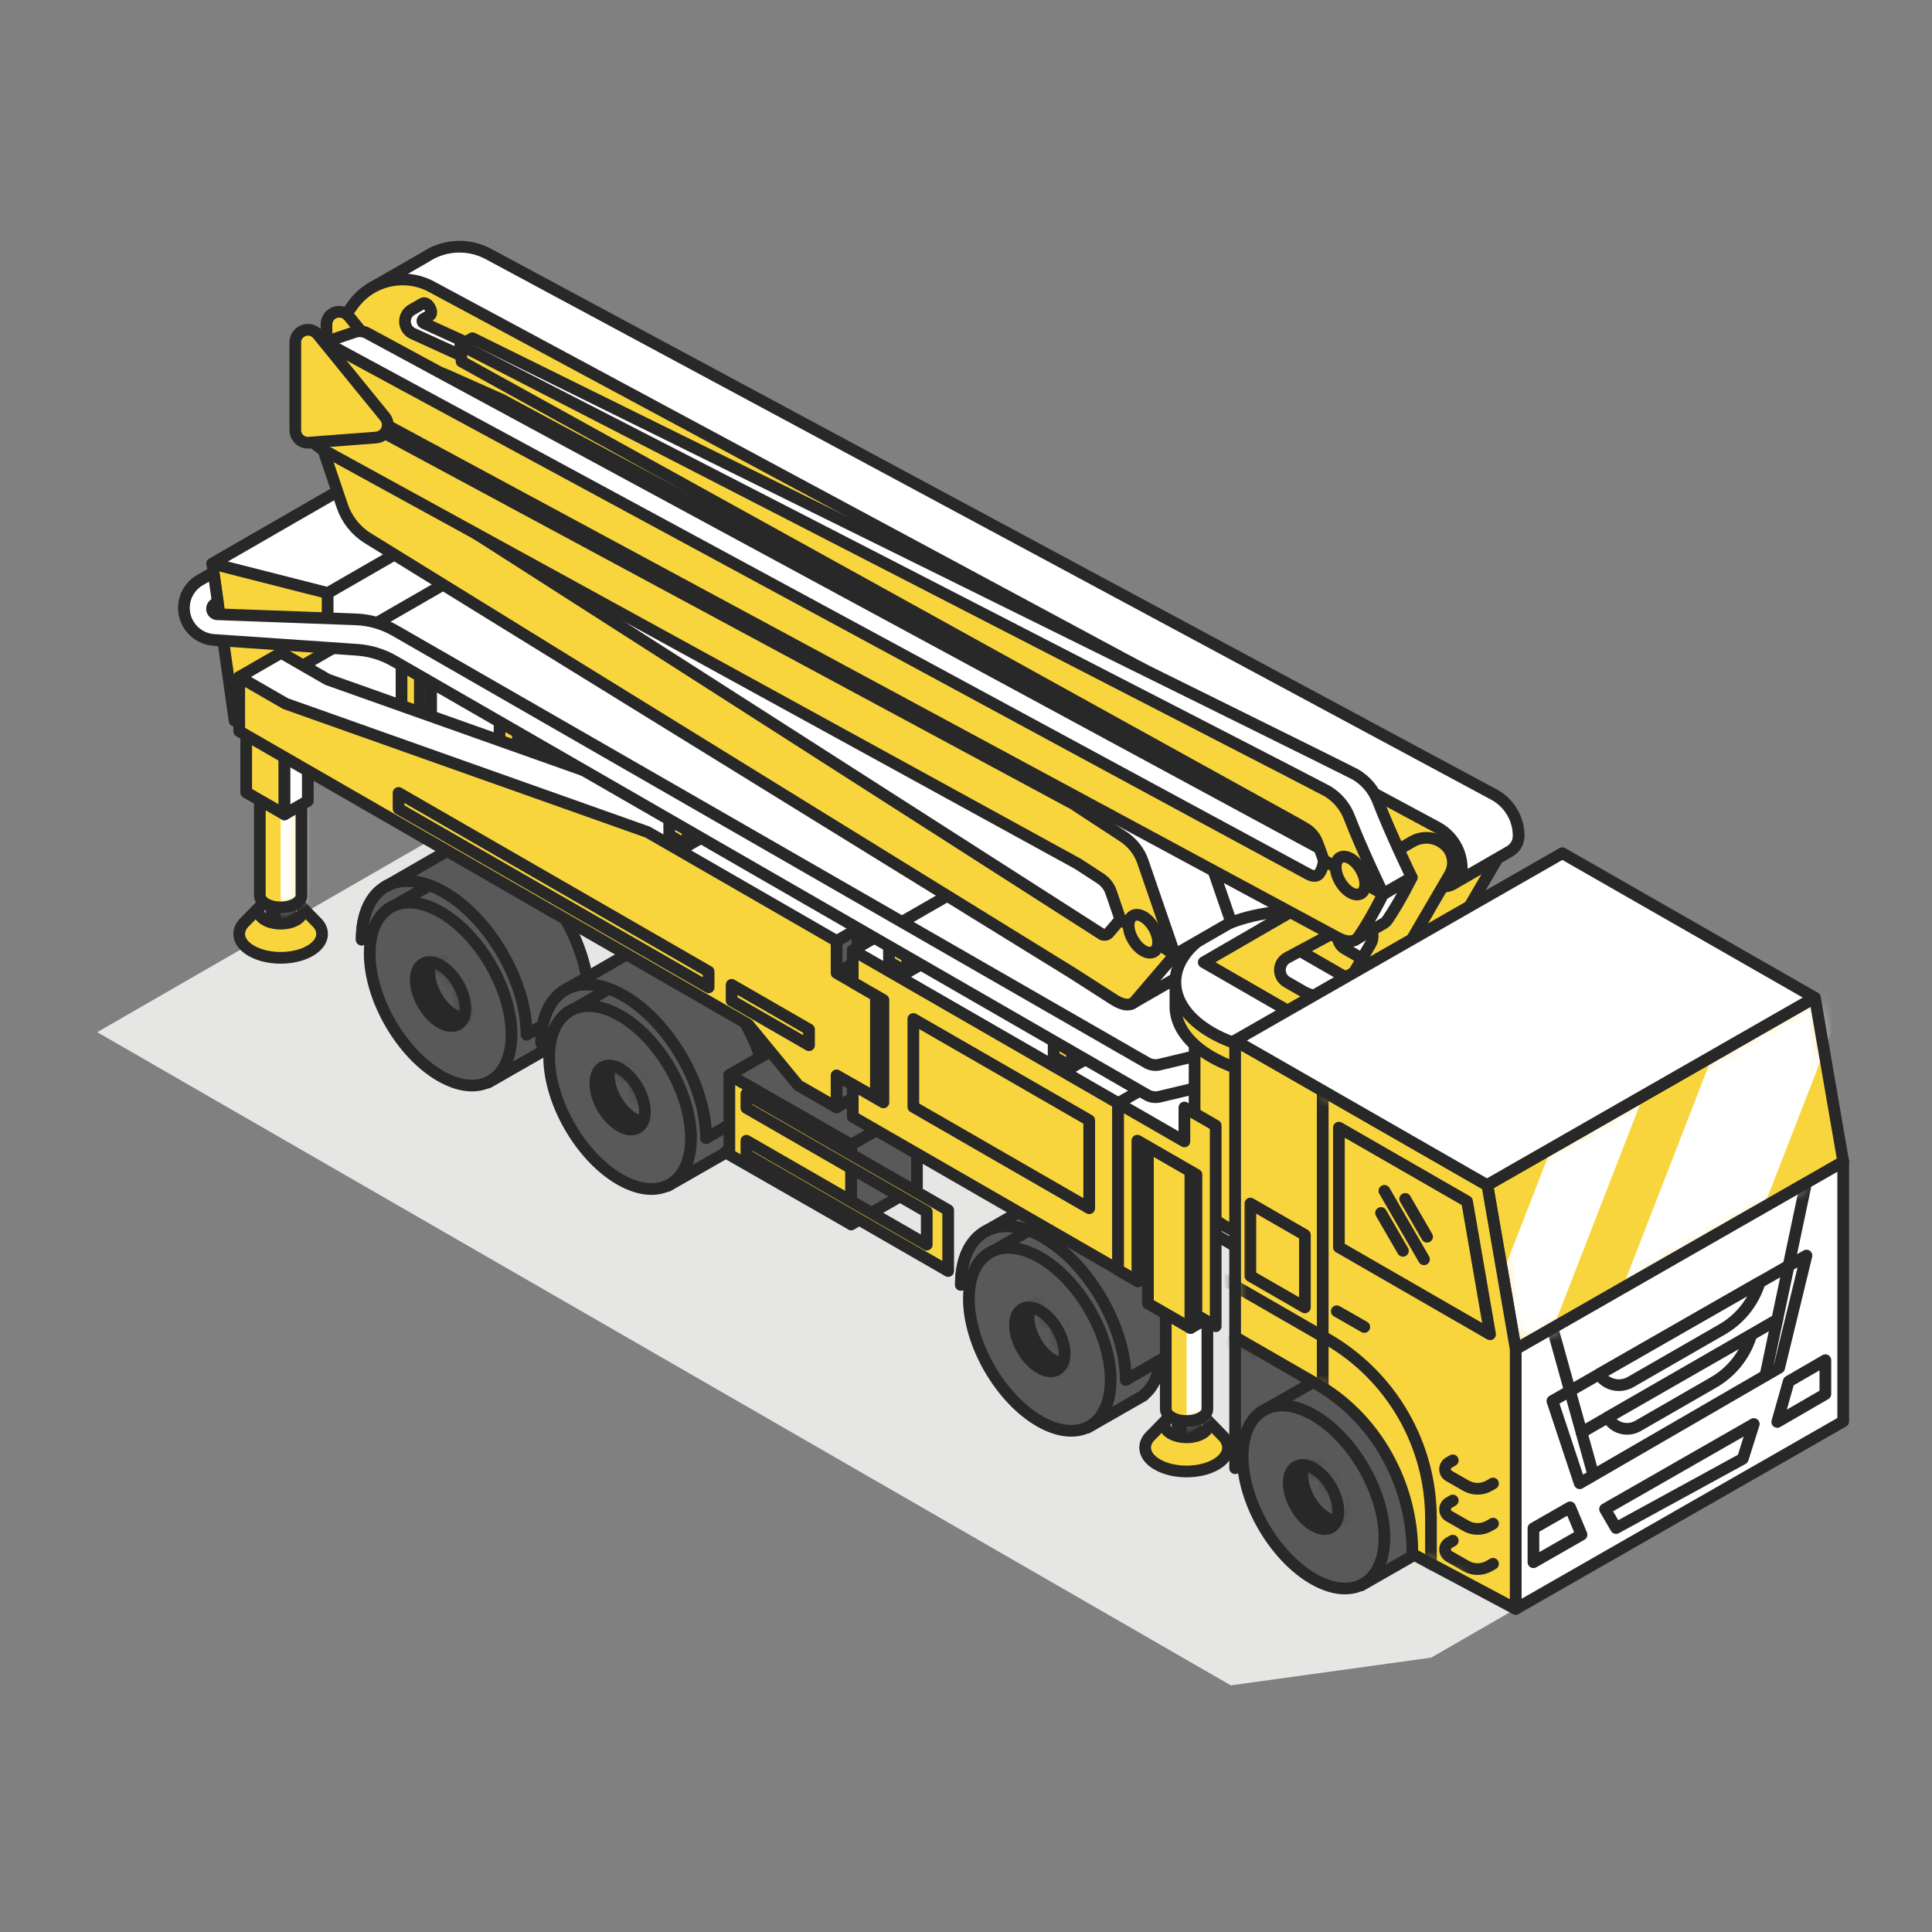 <svg width="165" height="165" viewBox="0 0 165 165" fill="none" xmlns="http://www.w3.org/2000/svg">
<rect x="0" y="0" width="165" height="165" fill="#808080" stroke="none"/>
<path fill-rule="evenodd" clip-rule="evenodd" d="M129.701 137.261L122.225 141.569L105.118 143.936L8.305 88.152L37.775 71.172L123.428 106.779L129.701 137.261Z" fill="#E6E7E5"/>
<path fill-rule="evenodd" clip-rule="evenodd" d="M29.026 41.867L38.875 44.376V58.372L27.981 64.649L18.133 48.144L29.026 41.867Z" fill="white" stroke="#282828" stroke-miterlimit="1.5" stroke-linecap="round" stroke-linejoin="round"/>
<path fill-rule="evenodd" clip-rule="evenodd" d="M29.026 41.867L38.875 44.376L27.981 50.653L18.133 48.144L29.026 41.867Z" fill="white" stroke="#282828" stroke-miterlimit="1.5" stroke-linecap="round" stroke-linejoin="round"/>
<path fill-rule="evenodd" clip-rule="evenodd" d="M18.133 48.141L27.981 50.649V64.645L20.035 61.551L18.133 48.141Z" fill="#F9D53D" stroke="#282828" stroke-miterlimit="1.5" stroke-linecap="round" stroke-linejoin="round"/>
<path fill-rule="evenodd" clip-rule="evenodd" d="M53.405 40.969L123.157 81.159L95.494 97.099L25.742 56.908L53.405 40.969Z" fill="white" stroke="#282828" stroke-miterlimit="1.5" stroke-linecap="round" stroke-linejoin="round"/>
<path fill-rule="evenodd" clip-rule="evenodd" d="M36.735 75.612C35.272 75.058 33.962 75.115 32.955 75.695C31.68 76.429 30.891 78.004 30.891 80.244L36.735 76.877V75.612Z" fill="#595959" stroke="#282828" stroke-miterlimit="1.5" stroke-linecap="round" stroke-linejoin="round"/>
<path fill-rule="evenodd" clip-rule="evenodd" d="M37.633 75.072C38.727 74.446 40.232 74.533 41.892 75.484C45.234 77.397 47.948 82.087 47.948 85.951C47.948 87.693 47.396 88.972 46.483 89.675L46.498 89.698L41.697 92.447L33.117 77.658L37.633 75.072Z" fill="#595959" stroke="#282828" stroke-miterlimit="1.5" stroke-linecap="round" stroke-linejoin="round"/>
<path fill-rule="evenodd" clip-rule="evenodd" d="M37.629 77.898C34.288 75.985 31.574 77.569 31.574 81.432C31.574 85.296 34.288 89.986 37.629 91.899C40.972 93.812 43.685 92.228 43.685 88.365C43.685 84.501 40.972 79.811 37.629 77.898Z" fill="#595959" stroke="#282828" stroke-miterlimit="1.5" stroke-linecap="round" stroke-linejoin="round"/>
<path fill-rule="evenodd" clip-rule="evenodd" d="M37.627 82.448C36.457 81.779 35.508 82.333 35.508 83.685C35.508 85.037 36.457 86.679 37.627 87.348C38.796 88.017 39.746 87.463 39.746 86.111C39.746 84.759 38.796 83.118 37.627 82.448Z" fill="#282828"/>
<mask id="mask0_2287_3369" style="mask-type:luminance" maskUnits="userSpaceOnUse" x="35" y="82" width="5" height="6">
<path d="M37.627 82.448C36.457 81.779 35.508 82.333 35.508 83.685C35.508 85.037 36.457 86.679 37.627 87.348C38.796 88.017 39.746 87.463 39.746 86.111C39.746 84.759 38.796 83.118 37.627 82.448Z" fill="white"/>
</mask>
<g mask="url(#mask0_2287_3369)">
<path fill-rule="evenodd" clip-rule="evenodd" d="M38.783 81.784C37.614 81.115 36.664 81.669 36.664 83.021C36.664 84.373 37.614 86.015 38.783 86.684C39.953 87.353 40.902 86.799 40.902 85.447C40.902 84.095 39.953 82.454 38.783 81.784Z" fill="#595959" stroke="#282828" stroke-miterlimit="1.5" stroke-linecap="round" stroke-linejoin="round"/>
</g>
<path fill-rule="evenodd" clip-rule="evenodd" d="M37.627 82.448C36.457 81.779 35.508 82.333 35.508 83.685C35.508 85.037 36.457 86.679 37.627 87.348C38.796 88.017 39.746 87.463 39.746 86.111C39.746 84.759 38.796 83.118 37.627 82.448Z" stroke="#282828" stroke-miterlimit="1.5" stroke-linecap="round" stroke-linejoin="round"/>
<path d="M44.979 88.362C44.979 83.881 41.822 78.425 37.934 76.185C34.047 73.945 30.891 75.764 30.891 80.244" stroke="#282828" stroke-miterlimit="1.5" stroke-linecap="round" stroke-linejoin="round"/>
<path fill-rule="evenodd" clip-rule="evenodd" d="M50.284 85.307C50.284 85.307 50.255 84.434 50.199 83.988C49.669 79.805 46.753 75.155 43.24 73.131C41.544 72.153 39.987 71.949 38.77 72.401L38.738 72.365L32.953 75.698C34.228 74.964 35.989 75.069 37.933 76.189C41.821 78.429 44.977 83.885 44.977 88.365L50.284 85.307Z" fill="#595959" stroke="#282828" stroke-miterlimit="1.5" stroke-linecap="round" stroke-linejoin="round"/>
<path fill-rule="evenodd" clip-rule="evenodd" d="M52.063 84.448C50.6 83.894 49.29 83.951 48.283 84.531C47.008 85.265 46.219 86.84 46.219 89.08L52.063 85.713V84.448Z" fill="#595959" stroke="#282828" stroke-miterlimit="1.5" stroke-linecap="round" stroke-linejoin="round"/>
<path fill-rule="evenodd" clip-rule="evenodd" d="M52.961 83.908C54.055 83.282 55.56 83.369 57.22 84.32C60.563 86.233 63.276 90.923 63.276 94.787C63.276 96.529 62.724 97.808 61.812 98.511L61.826 98.534L57.025 101.283L48.445 86.494L52.961 83.908Z" fill="#595959" stroke="#282828" stroke-miterlimit="1.5" stroke-linecap="round" stroke-linejoin="round"/>
<path fill-rule="evenodd" clip-rule="evenodd" d="M52.958 86.734C49.616 84.821 46.902 86.404 46.902 90.268C46.902 94.132 49.616 98.822 52.958 100.735C56.3 102.648 59.013 101.064 59.013 97.201C59.013 93.337 56.3 88.647 52.958 86.734Z" fill="#595959" stroke="#282828" stroke-miterlimit="1.5" stroke-linecap="round" stroke-linejoin="round"/>
<path fill-rule="evenodd" clip-rule="evenodd" d="M52.959 91.284C51.789 90.615 50.84 91.169 50.84 92.521C50.84 93.873 51.789 95.514 52.959 96.184C54.129 96.853 55.078 96.299 55.078 94.947C55.078 93.595 54.129 91.953 52.959 91.284Z" fill="#282828"/>
<mask id="mask1_2287_3369" style="mask-type:luminance" maskUnits="userSpaceOnUse" x="50" y="91" width="6" height="6">
<path d="M52.959 91.284C51.789 90.615 50.84 91.169 50.84 92.521C50.84 93.873 51.789 95.514 52.959 96.184C54.129 96.853 55.078 96.299 55.078 94.947C55.078 93.595 54.129 91.953 52.959 91.284Z" fill="white"/>
</mask>
<g mask="url(#mask1_2287_3369)">
<path fill-rule="evenodd" clip-rule="evenodd" d="M54.119 90.62C52.949 89.951 52 90.505 52 91.857C52 93.209 52.949 94.85 54.119 95.52C55.288 96.189 56.238 95.635 56.238 94.283C56.238 92.931 55.288 91.289 54.119 90.62Z" fill="#595959" stroke="#282828" stroke-miterlimit="1.5" stroke-linecap="round" stroke-linejoin="round"/>
</g>
<path fill-rule="evenodd" clip-rule="evenodd" d="M52.959 91.284C51.789 90.615 50.84 91.169 50.84 92.521C50.84 93.873 51.789 95.514 52.959 96.184C54.129 96.853 55.078 96.299 55.078 94.947C55.078 93.595 54.129 91.953 52.959 91.284Z" stroke="#282828" stroke-miterlimit="1.5" stroke-linecap="round" stroke-linejoin="round"/>
<path d="M60.307 97.198C60.307 92.717 57.15 87.261 53.263 85.021C49.375 82.781 46.219 84.6 46.219 89.08" stroke="#282828" stroke-miterlimit="1.5" stroke-linecap="round" stroke-linejoin="round"/>
<path fill-rule="evenodd" clip-rule="evenodd" d="M65.612 94.143C65.612 94.143 65.583 93.27 65.527 92.824C64.997 88.641 62.081 83.991 58.569 81.967C56.872 80.989 55.315 80.784 54.099 81.237L54.066 81.201L48.281 84.534C49.556 83.8 51.317 83.905 53.261 85.025C57.149 87.265 60.305 92.721 60.305 97.201L65.612 94.143Z" fill="#595959" stroke="#282828" stroke-miterlimit="1.5" stroke-linecap="round" stroke-linejoin="round"/>
<path fill-rule="evenodd" clip-rule="evenodd" d="M87.907 105.096C86.443 104.543 85.133 104.599 84.127 105.179C82.852 105.914 82.062 107.488 82.062 109.728L87.907 106.361V105.096Z" fill="#595959" stroke="#282828" stroke-miterlimit="1.5" stroke-linecap="round" stroke-linejoin="round"/>
<path fill-rule="evenodd" clip-rule="evenodd" d="M88.801 104.557C89.895 103.93 91.4 104.018 93.061 104.968C96.402 106.881 99.116 111.571 99.116 115.435C99.116 117.177 98.564 118.456 97.652 119.16L97.666 119.183L92.865 121.931L84.285 107.143L88.801 104.557Z" fill="#595959" stroke="#282828" stroke-miterlimit="1.5" stroke-linecap="round" stroke-linejoin="round"/>
<path fill-rule="evenodd" clip-rule="evenodd" d="M88.801 107.382C85.459 105.469 82.746 107.053 82.746 110.917C82.746 114.781 85.459 119.471 88.801 121.384C92.143 123.297 94.856 121.713 94.856 117.849C94.856 113.985 92.143 109.295 88.801 107.382Z" fill="#595959" stroke="#282828" stroke-miterlimit="1.5" stroke-linecap="round" stroke-linejoin="round"/>
<path fill-rule="evenodd" clip-rule="evenodd" d="M88.802 111.932C87.633 111.263 86.684 111.817 86.684 113.169C86.684 114.522 87.633 116.163 88.802 116.832C89.972 117.502 90.922 116.948 90.922 115.596C90.922 114.243 89.972 112.602 88.802 111.932Z" fill="#282828"/>
<mask id="mask2_2287_3369" style="mask-type:luminance" maskUnits="userSpaceOnUse" x="86" y="111" width="5" height="7">
<path d="M88.802 111.932C87.633 111.263 86.684 111.817 86.684 113.169C86.684 114.522 87.633 116.163 88.802 116.832C89.972 117.502 90.922 116.948 90.922 115.596C90.922 114.243 89.972 112.602 88.802 111.932Z" fill="white"/>
</mask>
<g mask="url(#mask2_2287_3369)">
<path fill-rule="evenodd" clip-rule="evenodd" d="M89.963 111.268C88.793 110.599 87.844 111.153 87.844 112.505C87.844 113.858 88.793 115.499 89.963 116.168C91.132 116.838 92.082 116.284 92.082 114.932C92.082 113.579 91.132 111.938 89.963 111.268Z" fill="#595959" stroke="#282828" stroke-miterlimit="1.5" stroke-linecap="round" stroke-linejoin="round"/>
</g>
<path fill-rule="evenodd" clip-rule="evenodd" d="M88.802 111.932C87.633 111.263 86.684 111.817 86.684 113.169C86.684 114.522 87.633 116.163 88.802 116.832C89.972 117.502 90.922 116.948 90.922 115.596C90.922 114.243 89.972 112.602 88.802 111.932Z" stroke="#282828" stroke-miterlimit="1.5" stroke-linecap="round" stroke-linejoin="round"/>
<path d="M96.15 117.846C96.15 113.366 92.994 107.91 89.106 105.67C85.219 103.43 82.062 105.249 82.062 109.729" stroke="#282828" stroke-miterlimit="1.5" stroke-linecap="round" stroke-linejoin="round"/>
<path fill-rule="evenodd" clip-rule="evenodd" d="M101.456 114.791C101.456 114.791 101.427 113.919 101.37 113.472C100.841 109.289 97.925 104.639 94.412 102.615C92.716 101.638 91.159 101.433 89.942 101.885L89.91 101.849L84.125 105.183C85.4 104.448 87.161 104.553 89.105 105.673C92.992 107.913 96.149 113.369 96.149 117.85L101.456 114.791Z" fill="#595959" stroke="#282828" stroke-miterlimit="1.5" stroke-linecap="round" stroke-linejoin="round"/>
<path fill-rule="evenodd" clip-rule="evenodd" d="M62.289 91.805L72.687 97.757V104.56L62.289 98.608V91.805Z" fill="#F9D53D" stroke="#282828" stroke-miterlimit="1.5" stroke-linecap="round" stroke-linejoin="round"/>
<path fill-rule="evenodd" clip-rule="evenodd" d="M72.695 97.747L78.312 94.531V101.354L72.695 104.569V97.747Z" fill="#595959" stroke="#282828" stroke-miterlimit="1.5" stroke-linecap="round" stroke-linejoin="round"/>
<path fill-rule="evenodd" clip-rule="evenodd" d="M67.906 88.586L78.311 94.542L72.694 97.757L62.289 91.801L67.906 88.586Z" fill="#595959" stroke="#282828" stroke-miterlimit="1.5" stroke-linecap="round" stroke-linejoin="round"/>
<path fill-rule="evenodd" clip-rule="evenodd" d="M80.978 103.351L63.746 93.422V94.622L79.148 103.496V106.296L63.746 97.421V98.621L80.978 108.55V103.351Z" fill="#F9D53D" stroke="#282828" stroke-miterlimit="1.5" stroke-linecap="round" stroke-linejoin="round"/>
<path fill-rule="evenodd" clip-rule="evenodd" d="M71.445 80.361L73.237 79.328V82.064L71.445 83.097V80.361Z" fill="#595959" stroke="#282828" stroke-miterlimit="1.5" stroke-linecap="round" stroke-linejoin="round"/>
<path fill-rule="evenodd" clip-rule="evenodd" d="M71.445 91.838L75.029 89.773V92.51L71.445 94.575V91.838Z" fill="#595959" stroke="#282828" stroke-miterlimit="1.5" stroke-linecap="round" stroke-linejoin="round"/>
<path fill-rule="evenodd" clip-rule="evenodd" d="M74.805 85.032L77.179 83.664V93.306L74.805 94.674V85.032Z" fill="#595959" stroke="#282828" stroke-miterlimit="1.5" stroke-linecap="round" stroke-linejoin="round"/>
<path fill-rule="evenodd" clip-rule="evenodd" d="M43.859 60.961L45.155 62.016V65.089L44.226 65.625L43.859 64.034V60.961Z" fill="white" stroke="#282828" stroke-miterlimit="1.5" stroke-linecap="round" stroke-linejoin="round"/>
<path fill-rule="evenodd" clip-rule="evenodd" d="M42.664 61.648L44.228 62.549V65.622L42.664 64.721V61.648Z" fill="#F9D53D" stroke="#282828" stroke-miterlimit="1.5" stroke-linecap="round" stroke-linejoin="round"/>
<path fill-rule="evenodd" clip-rule="evenodd" d="M35.488 56.141L36.818 57.177V63.149L35.855 63.704L35.488 59.214V56.141Z" fill="white" stroke="#282828" stroke-miterlimit="1.5" stroke-linecap="round" stroke-linejoin="round"/>
<path fill-rule="evenodd" clip-rule="evenodd" d="M34.293 56.828L35.856 57.729V63.701L34.293 62.8V56.828Z" fill="#F9D53D" stroke="#282828" stroke-miterlimit="1.5" stroke-linecap="round" stroke-linejoin="round"/>
<path fill-rule="evenodd" clip-rule="evenodd" d="M71.447 80.364L25.211 61.605L20.43 57.815L24.014 55.75L27.971 58.03L58.892 68.999L75.031 78.299L71.447 80.364Z" fill="white" stroke="#282828" stroke-miterlimit="1.5" stroke-linecap="round" stroke-linejoin="round"/>
<path fill-rule="evenodd" clip-rule="evenodd" d="M93.01 82.898L126.329 102.097L112.151 110.266L78.832 91.068L93.01 82.898Z" fill="white" stroke="#282828" stroke-miterlimit="1.5" stroke-linecap="round" stroke-linejoin="round"/>
<path fill-rule="evenodd" clip-rule="evenodd" d="M26.954 78.667L25.625 77.305L22.271 77.352L21.003 78.649C20.918 78.724 20.843 78.802 20.777 78.881C20.146 79.64 20.375 80.577 21.466 81.205C22.847 82.001 25.09 82.001 26.471 81.205C27.569 80.573 27.794 79.626 27.147 78.865C27.089 78.798 27.025 78.731 26.954 78.667Z" fill="#F9D53D" stroke="#282828" stroke-miterlimit="1.5" stroke-linecap="round" stroke-linejoin="round"/>
<path fill-rule="evenodd" clip-rule="evenodd" d="M25.294 77.043C24.563 76.621 23.377 76.621 22.646 77.043C21.915 77.463 21.915 78.147 22.646 78.568C23.377 78.989 24.563 78.989 25.294 78.568C26.025 78.147 26.025 77.463 25.294 77.043Z" fill="white" stroke="#282828" stroke-miterlimit="1.5" stroke-linecap="round" stroke-linejoin="round"/>
<path fill-rule="evenodd" clip-rule="evenodd" d="M23.168 77.776C23.168 77.779 23.168 77.782 23.168 77.785V77.785C23.17 77.905 23.25 78.025 23.41 78.117C23.732 78.303 24.256 78.303 24.579 78.117C24.747 78.02 24.827 77.892 24.82 77.765V75.387L23.168 75.367V77.776Z" fill="#F9D53D" stroke="#282828" stroke-miterlimit="1.5" stroke-linecap="round" stroke-linejoin="round"/>
<path fill-rule="evenodd" clip-rule="evenodd" d="M22.191 76.461C22.191 76.468 22.191 76.474 22.191 76.48C22.196 76.739 22.369 76.997 22.712 77.195C23.405 77.594 24.531 77.594 25.224 77.195C25.586 76.986 25.759 76.711 25.744 76.438V67.91L22.191 67.867V76.461Z" fill="#F9D53D"/>
<mask id="mask3_2287_3369" style="mask-type:luminance" maskUnits="userSpaceOnUse" x="22" y="67" width="4" height="11">
<path d="M22.191 76.461C22.191 76.468 22.191 76.474 22.191 76.48C22.196 76.739 22.369 76.997 22.712 77.195C23.405 77.594 24.531 77.594 25.224 77.195C25.586 76.986 25.759 76.711 25.744 76.438V67.91L22.191 67.867V76.461Z" fill="white"/>
</mask>
<g mask="url(#mask3_2287_3369)">
<path fill-rule="evenodd" clip-rule="evenodd" d="M23.969 65.788L26.827 64.141V76.992L23.969 78.639V65.788Z" fill="white"/>
</g>
<path fill-rule="evenodd" clip-rule="evenodd" d="M22.191 76.461C22.191 76.468 22.191 76.474 22.191 76.48C22.196 76.739 22.369 76.997 22.712 77.195C23.405 77.594 24.531 77.594 25.224 77.195C25.586 76.986 25.759 76.711 25.744 76.438V67.91L22.191 67.867V76.461Z" stroke="#282828" stroke-miterlimit="1.5" stroke-linecap="round" stroke-linejoin="round"/>
<path fill-rule="evenodd" clip-rule="evenodd" d="M24.297 62.126L21.027 60.242V67.67L24.297 69.554V62.126Z" fill="#F9D53D" stroke="#282828" stroke-miterlimit="1.5" stroke-linecap="round" stroke-linejoin="round"/>
<path fill-rule="evenodd" clip-rule="evenodd" d="M26.29 60.977L24.297 62.125V69.553L26.29 68.404V60.977Z" fill="white" stroke="#282828" stroke-miterlimit="1.5" stroke-linecap="round" stroke-linejoin="round"/>
<path fill-rule="evenodd" clip-rule="evenodd" d="M100.491 65.219L123.155 78.278L95.492 94.217L72.828 81.158L100.491 65.219Z" fill="white" stroke="#282828" stroke-miterlimit="1.5" stroke-linecap="round" stroke-linejoin="round"/>
<path fill-rule="evenodd" clip-rule="evenodd" d="M58.352 69.312L59.647 70.368V71.694L58.718 72.229L58.352 70.638V69.312Z" fill="white" stroke="#282828" stroke-miterlimit="1.5" stroke-linecap="round" stroke-linejoin="round"/>
<path fill-rule="evenodd" clip-rule="evenodd" d="M77.121 80.125L78.417 81.18V82.506L77.487 83.042L77.121 81.451V80.125Z" fill="white" stroke="#282828" stroke-miterlimit="1.5" stroke-linecap="round" stroke-linejoin="round"/>
<path fill-rule="evenodd" clip-rule="evenodd" d="M91.18 88.227L92.475 89.282V90.608L91.546 91.143L91.18 89.552V88.227Z" fill="white" stroke="#282828" stroke-miterlimit="1.5" stroke-linecap="round" stroke-linejoin="round"/>
<path fill-rule="evenodd" clip-rule="evenodd" d="M57.156 70L58.72 70.901V72.227L57.156 71.326V70Z" fill="#F9D53D" stroke="#282828" stroke-miterlimit="1.5" stroke-linecap="round" stroke-linejoin="round"/>
<path fill-rule="evenodd" clip-rule="evenodd" d="M75.922 80.812L77.485 81.713V83.039L75.922 82.138V80.812Z" fill="#F9D53D" stroke="#282828" stroke-miterlimit="1.5" stroke-linecap="round" stroke-linejoin="round"/>
<path fill-rule="evenodd" clip-rule="evenodd" d="M89.984 88.914L91.548 89.815V91.141L89.984 90.24V88.914Z" fill="#F9D53D" stroke="#282828" stroke-miterlimit="1.5" stroke-linecap="round" stroke-linejoin="round"/>
<path fill-rule="evenodd" clip-rule="evenodd" d="M97.95 90.763C97.95 90.763 43.718 59.591 33.747 53.86C32.719 53.269 31.562 52.937 30.377 52.894C27.382 52.784 21.434 52.566 18.559 52.46C18.35 52.453 18.171 52.307 18.12 52.105C18.07 51.902 18.16 51.69 18.341 51.586C18.431 51.534 18.601 51.436 18.601 51.436L18.238 48.875C18.238 48.875 17.3 49.416 17.082 49.541C16.035 50.144 15.505 51.36 15.778 52.536C16.051 53.712 17.061 54.572 18.267 54.654C22.823 54.968 27.923 55.318 30.499 55.495C31.606 55.571 32.681 55.898 33.642 56.452C43.264 61.996 97.15 93.044 97.15 93.044L97.95 93.505C98.276 93.694 98.662 93.75 99.029 93.663C100.259 93.369 103.048 92.704 103.048 92.704V89.961C103.048 89.961 100.258 90.627 99.028 90.92C98.662 91.007 98.276 90.951 97.95 90.763Z" fill="white" stroke="#282828" stroke-miterlimit="1.5" stroke-linecap="round" stroke-linejoin="round"/>
<path fill-rule="evenodd" clip-rule="evenodd" d="M71.447 83.097L74.805 85.032V93.779L71.447 91.844V94.58L68.17 92.691L63.89 87.489L20.43 62.448V57.812L24.387 60.093L55.309 71.062L71.447 80.361V83.097Z" fill="#F9D53D" stroke="#282828" stroke-miterlimit="1.5" stroke-linecap="round" stroke-linejoin="round"/>
<path fill-rule="evenodd" clip-rule="evenodd" d="M72.828 83.892V81.156L95.492 94.215V108.434L72.828 95.375V92.639L75.448 94.148V85.402L72.828 83.892Z" fill="#F9D53D" stroke="#282828" stroke-miterlimit="1.5" stroke-linecap="round" stroke-linejoin="round"/>
<path fill-rule="evenodd" clip-rule="evenodd" d="M78.004 87.023L93.023 95.677V103.187L78.004 94.533V87.023Z" stroke="#282828" stroke-miterlimit="1.5" stroke-linecap="round" stroke-linejoin="round"/>
<path fill-rule="evenodd" clip-rule="evenodd" d="M62.484 84.109L69.093 87.918V89.265L62.484 85.457V84.109Z" stroke="#282828" stroke-miterlimit="1.5" stroke-linecap="round" stroke-linejoin="round"/>
<path fill-rule="evenodd" clip-rule="evenodd" d="M34.039 67.719L60.52 82.977V84.324L34.039 69.066V67.719Z" stroke="#282828" stroke-miterlimit="1.5" stroke-linecap="round" stroke-linejoin="round"/>
<path fill-rule="evenodd" clip-rule="evenodd" d="M98.698 76.787L44.749 42.25C44.749 42.25 40.433 39.2 38.5 37.834C37.896 37.407 37.39 36.856 37.015 36.219C36.14 34.731 34.444 31.848 33.291 29.889C33.034 29.452 32.569 29.178 32.062 29.165C31.803 29.158 31.552 29.219 31.33 29.337L31.325 29.34C31.299 29.353 31.274 29.368 31.249 29.383L26.391 32.182L38.369 49.511L96.637 85.731L101.6 82.877C101.685 82.83 101.761 82.767 101.829 82.689C102.928 81.403 105.228 78.715 105.228 78.715L100.57 75.709L98.698 76.787Z" fill="white" stroke="#282828" stroke-miterlimit="1.5" stroke-linecap="round" stroke-linejoin="round"/>
<path fill-rule="evenodd" clip-rule="evenodd" d="M94.156 79.822L39.86 45.062C39.86 45.062 35.544 42.012 33.611 40.646C33.007 40.219 32.501 39.669 32.126 39.032C31.25 37.544 29.554 34.661 28.401 32.701C28.145 32.265 27.68 31.991 27.173 31.977C26.666 31.963 26.187 32.211 25.907 32.633C25.802 32.791 25.776 32.988 25.837 33.167C26.289 34.506 28.227 40.246 29.227 43.206C29.615 44.357 30.394 45.336 31.429 45.975L91.583 83.101L95.129 85.375C95.931 85.89 96.569 85.934 96.94 85.501C98.039 84.216 100.338 81.527 100.338 81.527L95.681 78.521C95.681 78.521 95.07 79.235 94.684 79.686C94.56 79.831 94.379 79.876 94.156 79.822Z" fill="#F9D53D" stroke="#282828" stroke-miterlimit="1.5" stroke-linecap="round" stroke-linejoin="round"/>
<path fill-rule="evenodd" clip-rule="evenodd" d="M102.016 101.064L102.016 101.085L102.016 101.1V101.106C102.025 102.419 102.898 103.731 104.637 104.733C108.131 106.747 113.806 106.747 117.3 104.733C119.029 103.737 119.902 102.433 119.921 101.127V101.124C119.921 101.098 119.921 101.071 119.921 101.045V83.838L102.03 83.586L102.016 101.064Z" fill="#F9D53D" stroke="#282828" stroke-miterlimit="1.5" stroke-linecap="round" stroke-linejoin="round"/>
<path fill-rule="evenodd" clip-rule="evenodd" d="M120.845 83.763C120.33 82.991 119.532 82.267 118.452 81.645C114.321 79.264 107.613 79.264 103.481 81.645C102.38 82.279 101.573 83.019 101.059 83.808L100.383 83.809L100.387 85.779C100.381 85.904 100.381 86.028 100.388 86.153C100.471 87.648 101.502 89.13 103.481 90.271C107.613 92.651 114.321 92.651 118.452 90.271C120.463 89.112 121.495 87.603 121.549 86.083H121.551V83.761L120.845 83.763Z" fill="#F9D53D" stroke="#282828" stroke-miterlimit="1.5" stroke-linecap="round" stroke-linejoin="round"/>
<path fill-rule="evenodd" clip-rule="evenodd" d="M118.452 79.567C114.321 77.186 107.613 77.186 103.481 79.567C99.35 81.947 99.35 85.812 103.481 88.193C107.613 90.573 114.321 90.573 118.452 88.193C122.584 85.812 122.584 81.947 118.452 79.567Z" fill="white" stroke="#282828" stroke-miterlimit="1.5" stroke-linecap="round" stroke-linejoin="round"/>
<path fill-rule="evenodd" clip-rule="evenodd" d="M104.325 122.534L102.996 121.172L99.642 121.219L98.375 122.516C98.29 122.591 98.214 122.669 98.148 122.748C97.517 123.507 97.746 124.445 98.837 125.073C100.218 125.869 102.461 125.869 103.843 125.073C104.94 124.44 105.165 123.494 104.518 122.732C104.461 122.665 104.396 122.599 104.325 122.534Z" fill="#F9D53D" stroke="#282828" stroke-miterlimit="1.5" stroke-linecap="round" stroke-linejoin="round"/>
<path fill-rule="evenodd" clip-rule="evenodd" d="M102.665 120.91C101.934 120.488 100.748 120.488 100.017 120.91C99.286 121.331 99.286 122.014 100.017 122.436C100.748 122.856 101.934 122.856 102.665 122.436C103.396 122.014 103.396 121.331 102.665 120.91Z" fill="white" stroke="#282828" stroke-miterlimit="1.5" stroke-linecap="round" stroke-linejoin="round"/>
<path fill-rule="evenodd" clip-rule="evenodd" d="M100.539 121.635C100.539 121.638 100.539 121.641 100.539 121.644V121.644C100.541 121.764 100.622 121.885 100.781 121.977C101.104 122.162 101.627 122.162 101.95 121.977C102.118 121.88 102.199 121.751 102.191 121.624V119.246L100.539 119.227V121.635Z" fill="#F9D53D" stroke="#282828" stroke-miterlimit="1.5" stroke-linecap="round" stroke-linejoin="round"/>
<path fill-rule="evenodd" clip-rule="evenodd" d="M98.885 96.477L97.195 97.45V109.444L98.885 108.47V96.477Z" fill="#595959" stroke="#282828" stroke-miterlimit="1.5" stroke-linecap="round" stroke-linejoin="round"/>
<path fill-rule="evenodd" clip-rule="evenodd" d="M99.562 120.328C99.562 120.334 99.562 120.34 99.562 120.347V120.347C99.567 120.606 99.74 120.864 100.083 121.061C100.776 121.461 101.902 121.461 102.596 121.061C102.957 120.853 103.13 120.578 103.115 120.304V111.777L99.562 111.734V120.328Z" fill="#F9D53D"/>
<mask id="mask4_2287_3369" style="mask-type:luminance" maskUnits="userSpaceOnUse" x="99" y="111" width="5" height="11">
<path d="M99.562 120.328C99.562 120.334 99.562 120.34 99.562 120.347V120.347C99.567 120.606 99.74 120.864 100.083 121.061C100.776 121.461 101.902 121.461 102.596 121.061C102.957 120.853 103.13 120.578 103.115 120.304V111.777L99.562 111.734V120.328Z" fill="white"/>
</mask>
<g mask="url(#mask4_2287_3369)">
<path fill-rule="evenodd" clip-rule="evenodd" d="M101.34 109.655L104.198 108.008V120.859L101.34 122.506V109.655Z" fill="white"/>
</g>
<path fill-rule="evenodd" clip-rule="evenodd" d="M99.562 120.328C99.562 120.334 99.562 120.34 99.562 120.347V120.347C99.567 120.606 99.74 120.864 100.083 121.061C100.776 121.461 101.902 121.461 102.596 121.061C102.957 120.853 103.13 120.578 103.115 120.304V111.777L99.562 111.734V120.328Z" stroke="#282828" stroke-miterlimit="1.5" stroke-linecap="round" stroke-linejoin="round"/>
<path fill-rule="evenodd" clip-rule="evenodd" d="M101.669 100.029L98.039 97.938V111.326L101.669 113.418V100.029Z" fill="#F9D53D" stroke="#282828" stroke-miterlimit="1.5" stroke-linecap="round" stroke-linejoin="round"/>
<path fill-rule="evenodd" clip-rule="evenodd" d="M103.666 98.883L101.672 100.032V113.42L103.666 112.271V98.883Z" fill="white" stroke="#282828" stroke-miterlimit="1.5" stroke-linecap="round" stroke-linejoin="round"/>
<path fill-rule="evenodd" clip-rule="evenodd" d="M102.181 112.316L103.825 113.264V96.127L101.152 94.586V97.48L95.492 94.219V108.463L97.137 109.411V97.417L102.181 100.323V112.316Z" fill="#F9D53D" stroke="#282828" stroke-miterlimit="1.5" stroke-linecap="round" stroke-linejoin="round"/>
<path fill-rule="evenodd" clip-rule="evenodd" d="M125.56 69.025C126.443 68.515 127.552 68.618 128.325 69.283L128.326 69.284C129.066 69.921 129.246 70.995 128.754 71.838C126.439 75.802 120.192 86.498 120.192 86.498L107.75 79.329C107.75 79.329 121.052 71.634 125.56 69.025ZM114.848 81.018C114.474 80.802 114.247 80.402 114.253 79.971C114.26 79.541 114.499 79.147 114.88 78.944C116.363 78.148 118.484 77.011 120.331 76.021C120.825 75.755 121.436 75.85 121.826 76.253C122.217 76.656 122.291 77.269 122.009 77.753C121.417 78.769 120.792 79.842 120.252 80.769C119.442 82.16 117.655 82.635 116.258 81.83C115.784 81.557 115.297 81.276 114.848 81.018Z" fill="#F9D53D" stroke="#282828" stroke-miterlimit="1.5" stroke-linecap="round" stroke-linejoin="round"/>
<path fill-rule="evenodd" clip-rule="evenodd" d="M128.963 72.691L128.959 72.693C128.94 72.705 128.92 72.716 128.901 72.727L124.084 75.502L39.526 29.029C39.065 29.161 38.62 29.357 38.203 29.615C36.854 30.454 35.174 31.497 33.87 32.307C33.355 32.627 32.724 32.699 32.149 32.505C31.575 32.31 31.118 31.869 30.905 31.302C30.829 31.101 30.756 30.906 30.688 30.725C30.449 30.09 30.545 29.378 30.944 28.829L33.287 25.601L31.597 24.672L36.336 21.95C36.531 21.82 36.732 21.704 36.94 21.603L36.941 21.602C38.412 20.884 40.188 20.872 41.717 21.694C57.616 30.241 115.755 61.496 127.587 67.856C128.887 68.555 129.698 69.909 129.698 71.382C129.698 71.383 129.698 71.383 129.698 71.383C129.698 71.904 129.432 72.39 128.993 72.672L128.963 72.691Z" fill="white" stroke="#282828" stroke-miterlimit="1.5" stroke-linecap="round" stroke-linejoin="round"/>
<path fill-rule="evenodd" clip-rule="evenodd" d="M25.832 33.522C25.593 32.887 25.69 32.175 26.088 31.626C26.989 30.385 28.688 28.045 30.155 26.022C31.69 23.907 34.557 23.252 36.861 24.491C52.76 33.038 110.9 64.293 122.732 70.653C124.032 71.352 124.842 72.706 124.842 74.179C124.842 74.18 124.842 74.18 124.842 74.18C124.842 74.701 124.577 75.187 124.137 75.469C123.698 75.751 123.145 75.791 122.67 75.575C117.517 73.232 104.983 67.533 104.983 67.533L42.869 34.142C42.869 34.142 40.299 32.997 38.237 32.078C36.653 31.372 34.821 31.497 33.348 32.412C31.998 33.251 30.319 34.294 29.015 35.104C28.5 35.424 27.868 35.496 27.294 35.302C26.72 35.107 26.263 34.665 26.05 34.099C25.974 33.898 25.901 33.703 25.832 33.522Z" fill="#F9D53D" stroke="#282828" stroke-miterlimit="1.5" stroke-linecap="round" stroke-linejoin="round"/>
<path fill-rule="evenodd" clip-rule="evenodd" d="M120.615 71.877C121.498 71.367 122.607 71.47 123.38 72.135C123.38 72.135 123.38 72.135 123.381 72.135C124.121 72.773 124.301 73.846 123.809 74.69C121.494 78.654 115.247 89.35 115.247 89.35L102.805 82.18C102.805 82.18 116.106 74.485 120.615 71.877ZM109.903 83.869C109.529 83.654 109.301 83.253 109.308 82.823C109.315 82.392 109.555 81.999 109.935 81.795C111.418 80.999 113.538 79.863 115.386 78.872C115.88 78.607 116.491 78.702 116.881 79.105C117.272 79.507 117.346 80.12 117.064 80.605C116.472 81.621 115.847 82.693 115.307 83.62C114.496 85.012 112.71 85.487 111.313 84.682C110.839 84.409 110.351 84.128 109.903 83.869Z" fill="#F9D53D" stroke="#282828" stroke-miterlimit="1.5" stroke-linecap="round" stroke-linejoin="round"/>
<path fill-rule="evenodd" clip-rule="evenodd" d="M102.409 70.809C102.111 69.943 101.512 69.186 100.711 68.662L96.225 65.728L96.223 65.755L30.911 32.267C30.528 32.06 30.064 32.068 29.688 32.287L29.687 32.287L26.266 34.268L60.016 54.986L85.353 68.197L93.529 71.673L100.34 81.525L105.146 78.757L102.409 70.809Z" fill="white" stroke="#282828" stroke-miterlimit="1.5" stroke-linecap="round" stroke-linejoin="round"/>
<path fill-rule="evenodd" clip-rule="evenodd" d="M91.415 68.523L27.599 34.173C27.212 33.964 26.742 33.975 26.364 34.2C25.986 34.425 25.754 34.833 25.754 35.273C25.754 35.273 25.754 35.273 25.754 35.273C25.754 36.588 26.471 37.798 27.625 38.431L92.061 73.778L93.964 75.015C94.395 75.296 94.719 75.703 94.879 76.169C95.189 77.071 95.681 78.499 95.681 78.499L100.338 81.525C100.338 81.525 98.486 76.148 97.601 73.578C97.303 72.712 96.704 71.954 95.903 71.43L91.416 68.496L91.415 68.523Z" fill="#F9D53D" stroke="#282828" stroke-miterlimit="1.5" stroke-linecap="round" stroke-linejoin="round"/>
<path fill-rule="evenodd" clip-rule="evenodd" d="M34.783 35.829C35.184 35.798 35.535 35.548 35.694 35.179C35.853 34.811 35.793 34.385 35.54 34.073C34.032 32.221 31.534 29.151 29.802 27.024C29.514 26.669 29.033 26.535 28.602 26.687C28.171 26.84 27.883 27.247 27.883 27.704C27.883 30.152 27.883 33.461 27.883 35.191C27.883 35.492 28.009 35.779 28.229 35.983C28.45 36.187 28.746 36.29 29.046 36.267C30.497 36.156 33.005 35.965 34.783 35.829Z" fill="#F9D53D" stroke="#282828" stroke-miterlimit="1.5" stroke-linecap="round" stroke-linejoin="round"/>
<path fill-rule="evenodd" clip-rule="evenodd" d="M118.226 78.83C118.326 78.765 118.413 78.678 118.487 78.57C119.559 77.007 120.569 74.939 120.569 74.939L118.113 76.382C118.113 76.382 114.655 73.467 114.27 73.297C114.27 73.297 44.202 35.397 31.362 28.452C31.012 28.262 30.6 28.239 30.235 28.379L26.922 29.498L29.375 30.769L29.381 31.624L84.322 61.237L115.687 80.292L118.142 78.879C118.17 78.864 118.198 78.849 118.225 78.831L118.226 78.83Z" fill="white" stroke="#282828" stroke-miterlimit="1.5" stroke-linecap="round" stroke-linejoin="round"/>
<path fill-rule="evenodd" clip-rule="evenodd" d="M111.833 74.705L26.918 28.773L26.944 33.032L114.141 80.03C115.016 80.522 115.69 80.504 116.051 79.977C117.122 78.414 118.132 76.347 118.132 76.347L113.047 73.466C113.047 73.466 113.06 74.041 112.684 74.589C112.515 74.836 112.218 74.875 111.833 74.705Z" fill="#F9D53D" stroke="#282828" stroke-miterlimit="1.5" stroke-linecap="round" stroke-linejoin="round"/>
<path fill-rule="evenodd" clip-rule="evenodd" d="M36.19 27.593C36.125 27.563 36.08 27.5 36.074 27.428C36.068 27.356 36.102 27.287 36.161 27.246C36.426 27.105 36.752 26.921 36.778 26.881C36.812 26.83 36.831 26.761 36.831 26.676C36.831 26.405 36.64 26.076 36.405 25.941C36.286 25.872 36.177 25.866 36.1 25.914L35.16 26.456C34.788 26.669 34.568 27.072 34.587 27.499C34.607 27.927 34.863 28.308 35.252 28.487C35.252 28.487 35.253 28.487 35.253 28.487C35.268 28.496 35.285 28.503 35.303 28.508L44.128 32.531L44.732 31.494C44.732 31.494 37.859 28.356 36.19 27.593Z" fill="white" stroke="#282828" stroke-miterlimit="1.5" stroke-linecap="round" stroke-linejoin="round"/>
<path fill-rule="evenodd" clip-rule="evenodd" d="M115.767 66.147C115.01 65.702 40.346 28.883 40.346 28.883L39.328 29.469L113.273 68.972L118.13 76.339L120.567 74.935C120.567 74.935 118.752 71.196 117.678 68.398C117.316 67.456 116.643 66.662 115.767 66.147Z" fill="white" stroke="#282828" stroke-miterlimit="1.5" stroke-linecap="round" stroke-linejoin="round"/>
<path fill-rule="evenodd" clip-rule="evenodd" d="M113.33 67.551C112.574 67.106 39.328 29.469 39.328 29.469L39.423 30.876L110.836 70.376L111.473 70.748C111.945 71.023 112.309 71.45 112.503 71.957C112.88 72.939 113.045 73.458 113.045 73.458L118.13 76.339C118.13 76.339 116.315 72.6 115.241 69.802C114.879 68.86 114.205 68.066 113.33 67.551Z" fill="#F9D53D" stroke="#282828" stroke-miterlimit="1.5" stroke-linecap="round" stroke-linejoin="round"/>
<path fill-rule="evenodd" clip-rule="evenodd" d="M32.119 37.368C32.52 37.337 32.871 37.087 33.029 36.718C33.188 36.35 33.129 35.924 32.876 35.612C31.368 33.76 28.869 30.69 27.138 28.563C26.85 28.208 26.369 28.073 25.938 28.226C25.507 28.379 25.219 28.786 25.219 29.243C25.219 31.691 25.219 35 25.219 36.731C25.219 37.031 25.344 37.317 25.565 37.522C25.786 37.726 26.082 37.829 26.382 37.806C27.833 37.695 30.341 37.504 32.119 37.368Z" fill="#F9D53D" stroke="#282828" stroke-miterlimit="1.5" stroke-linecap="round" stroke-linejoin="round"/>
<path fill-rule="evenodd" clip-rule="evenodd" d="M97.648 78.296C96.954 77.896 96.391 78.221 96.391 79.021C96.391 79.821 96.954 80.794 97.648 81.195C98.342 81.594 98.906 81.27 98.906 80.47C98.906 79.67 98.342 78.696 97.648 78.296Z" fill="#F9D53D" stroke="#282828" stroke-miterlimit="1.5" stroke-linecap="round" stroke-linejoin="round"/>
<path fill-rule="evenodd" clip-rule="evenodd" d="M115.336 73.327C114.642 72.928 114.078 73.252 114.078 74.052C114.078 74.852 114.642 75.826 115.336 76.226C116.03 76.626 116.593 76.301 116.593 75.501C116.593 74.701 116.03 73.728 115.336 73.327Z" fill="#F9D53D" stroke="#282828" stroke-miterlimit="1.5" stroke-linecap="round" stroke-linejoin="round"/>
<path fill-rule="evenodd" clip-rule="evenodd" d="M129.445 115.2L157.418 99.188V121.392L129.445 137.404V115.2Z" fill="white"/>
<mask id="mask5_2287_3369" style="mask-type:luminance" maskUnits="userSpaceOnUse" x="129" y="99" width="29" height="39">
<path d="M129.445 115.2L157.418 99.188V121.392L129.445 137.404V115.2Z" fill="white"/>
</mask>
<g mask="url(#mask5_2287_3369)">
<path fill-rule="evenodd" clip-rule="evenodd" d="M130.961 130.526L134.09 128.734L135.068 131.067L130.961 133.418V130.526Z" fill="white" stroke="#282828" stroke-miterlimit="1.5" stroke-linecap="round" stroke-linejoin="round"/>
<path fill-rule="evenodd" clip-rule="evenodd" d="M155.893 116.164L152.764 117.979L151.785 121.439L155.893 119.057V116.164Z" fill="white" stroke="#282828" stroke-miterlimit="1.5" stroke-linecap="round" stroke-linejoin="round"/>
<path d="M136.073 125.937L132.582 113.406" stroke="#282828" stroke-miterlimit="1.5" stroke-linecap="round" stroke-linejoin="round"/>
<path d="M150.777 117.479L154.272 100.906" stroke="#282828" stroke-miterlimit="1.5" stroke-linecap="round" stroke-linejoin="round"/>
<path d="M151.787 112.703L135.07 122.335" stroke="#282828" stroke-miterlimit="1.5" stroke-linecap="round" stroke-linejoin="round"/>
<path fill-rule="evenodd" clip-rule="evenodd" d="M132.582 119.647L154.28 107.227L151.949 116.805L134.913 126.675L132.582 119.647Z" stroke="#282828" stroke-miterlimit="1.5" stroke-linecap="round" stroke-linejoin="round"/>
<path fill-rule="evenodd" clip-rule="evenodd" d="M136.566 117.366L150.293 109.508C150.293 109.508 150.237 109.659 150.151 109.891C149.581 111.43 148.489 112.721 147.065 113.541C144.795 114.847 141.308 116.853 139.258 118.032C138.327 118.568 137.138 118.274 136.566 117.366C136.566 117.366 136.566 117.366 136.566 117.366Z" stroke="#282828" stroke-miterlimit="1.5" stroke-linecap="round" stroke-linejoin="round"/>
<path fill-rule="evenodd" clip-rule="evenodd" d="M137.312 121.047L149.554 114.039C149.554 114.039 149.53 114.11 149.49 114.227C148.943 115.847 147.822 117.212 146.339 118.066C144.387 119.189 141.636 120.773 139.892 121.777C139.455 122.029 138.933 122.093 138.448 121.956C137.962 121.818 137.552 121.49 137.312 121.047Z" stroke="#282828" stroke-miterlimit="1.5" stroke-linecap="round" stroke-linejoin="round"/>
<path fill-rule="evenodd" clip-rule="evenodd" d="M137.078 128.887L149.779 121.617L148.841 124.585L138.017 130.5L137.078 128.887Z" stroke="#282828" stroke-miterlimit="1.5" stroke-linecap="round" stroke-linejoin="round"/>
</g>
<path fill-rule="evenodd" clip-rule="evenodd" d="M129.445 115.2L157.418 99.188V121.392L129.445 137.404V115.2Z" stroke="#282828" stroke-miterlimit="1.5" stroke-linecap="round" stroke-linejoin="round"/>
<path fill-rule="evenodd" clip-rule="evenodd" d="M127.027 101.216L155 85.203L157.419 99.207L129.446 115.219L127.027 101.216Z" fill="#F9D53D"/>
<mask id="mask6_2287_3369" style="mask-type:luminance" maskUnits="userSpaceOnUse" x="127" y="85" width="31" height="31">
<path d="M127.027 101.216L155 85.203L157.419 99.207L129.446 115.219L127.027 101.216Z" fill="white"/>
</mask>
<g mask="url(#mask6_2287_3369)">
<path fill-rule="evenodd" clip-rule="evenodd" d="M135.523 117.81L148.356 84.767L158.816 82L145.984 115.043L135.523 117.81Z" fill="white"/>
<path fill-rule="evenodd" clip-rule="evenodd" d="M124.188 119.426L137.683 84.676L145.068 81.422L131.573 116.172L124.188 119.426Z" fill="white"/>
</g>
<path fill-rule="evenodd" clip-rule="evenodd" d="M127.027 101.216L155 85.203L157.419 99.207L129.446 115.219L127.027 101.216Z" stroke="#282828" stroke-miterlimit="1.5" stroke-linecap="round" stroke-linejoin="round"/>
<path fill-rule="evenodd" clip-rule="evenodd" d="M105.484 114.19L113.595 109.547V120.749L105.484 125.392V114.19Z" fill="#595959" stroke="#282828" stroke-miterlimit="1.5" stroke-linecap="round" stroke-linejoin="round"/>
<path fill-rule="evenodd" clip-rule="evenodd" d="M112.179 118.026C113.274 117.399 114.779 117.486 116.439 118.437C119.781 120.35 122.495 125.04 122.495 128.904C122.495 130.646 121.943 131.925 121.031 132.628L121.045 132.652L116.244 135.4L107.664 120.611L112.179 118.026Z" fill="#595959" stroke="#282828" stroke-miterlimit="1.5" stroke-linecap="round" stroke-linejoin="round"/>
<path fill-rule="evenodd" clip-rule="evenodd" d="M112.181 120.851C108.838 118.938 106.125 120.522 106.125 124.385C106.125 128.249 108.838 132.939 112.181 134.853C115.522 136.765 118.236 135.182 118.236 131.318C118.236 127.454 115.522 122.764 112.181 120.851Z" fill="#595959" stroke="#282828" stroke-miterlimit="1.5" stroke-linecap="round" stroke-linejoin="round"/>
<path fill-rule="evenodd" clip-rule="evenodd" d="M112.182 125.401C111.012 124.732 110.062 125.286 110.062 126.638C110.062 127.99 111.012 129.632 112.182 130.301C113.351 130.971 114.301 130.417 114.301 129.064C114.301 127.712 113.351 126.071 112.182 125.401Z" fill="#282828"/>
<mask id="mask7_2287_3369" style="mask-type:luminance" maskUnits="userSpaceOnUse" x="110" y="125" width="5" height="6">
<path d="M112.182 125.401C111.012 124.732 110.062 125.286 110.062 126.638C110.062 127.99 111.012 129.632 112.182 130.301C113.351 130.971 114.301 130.417 114.301 129.064C114.301 127.712 113.351 126.071 112.182 125.401Z" fill="white"/>
</mask>
<g mask="url(#mask7_2287_3369)">
<path fill-rule="evenodd" clip-rule="evenodd" d="M113.338 124.737C112.168 124.068 111.219 124.622 111.219 125.974C111.219 127.326 112.168 128.968 113.338 129.637C114.508 130.307 115.457 129.752 115.457 128.4C115.457 127.048 114.508 125.406 113.338 124.737Z" fill="#595959" stroke="#282828" stroke-miterlimit="1.5" stroke-linecap="round" stroke-linejoin="round"/>
</g>
<path fill-rule="evenodd" clip-rule="evenodd" d="M112.182 125.401C111.012 124.732 110.062 125.286 110.062 126.638C110.062 127.99 111.012 129.632 112.182 130.301C113.351 130.971 114.301 130.417 114.301 129.064C114.301 127.712 113.351 126.071 112.182 125.401Z" stroke="#282828" stroke-miterlimit="1.5" stroke-linecap="round" stroke-linejoin="round"/>
<path fill-rule="evenodd" clip-rule="evenodd" d="M105.484 114.192V88.867L127.027 101.229L129.446 115.224V137.41L120.619 132.71C120.619 132.71 120.619 132.657 120.619 132.559C120.619 126.7 117.438 120.972 112.308 118.124L105.484 114.192Z" fill="#F9D53D"/>
<mask id="mask8_2287_3369" style="mask-type:luminance" maskUnits="userSpaceOnUse" x="105" y="88" width="25" height="50">
<path d="M105.484 114.192V88.867L127.027 101.229L129.446 115.224V137.41L120.619 132.71C120.619 132.71 120.619 132.657 120.619 132.559C120.619 126.7 117.438 120.972 112.308 118.124L105.484 114.192Z" fill="white"/>
</mask>
<g mask="url(#mask8_2287_3369)">
<path fill-rule="evenodd" clip-rule="evenodd" d="M114.348 96.305L125.292 102.6L127.257 113.953L114.348 106.515V96.305Z" fill="#F9D53D" stroke="#282828" stroke-miterlimit="1.5" stroke-linecap="round" stroke-linejoin="round"/>
<path d="M122.209 133.623V129.69C122.209 123.363 118.827 117.516 113.336 114.352C108.55 111.595 103.613 108.75 103.613 108.75" stroke="#282828" stroke-miterlimit="1.5" stroke-linecap="round" stroke-linejoin="round"/>
<path d="M112.965 93.125V118.513" stroke="#282828" stroke-miterlimit="1.5" stroke-linecap="round" stroke-linejoin="round"/>
<path d="M117.945 103.594L119.815 106.826" stroke="#282828" stroke-miterlimit="1.5" stroke-linecap="round" stroke-linejoin="round"/>
<path d="M120.008 102.391L121.878 105.623" stroke="#282828" stroke-miterlimit="1.5" stroke-linecap="round" stroke-linejoin="round"/>
<path fill-rule="evenodd" clip-rule="evenodd" d="M106.785 102.789L111.443 105.473V111.656L106.785 108.972V102.789Z" stroke="#282828" stroke-miterlimit="1.5" stroke-linecap="round" stroke-linejoin="round"/>
<path fill-rule="evenodd" clip-rule="evenodd" d="M105.18 114.688L106.683 115.553V116.674L105.18 115.809V114.688Z" stroke="#282828" stroke-miterlimit="1.5" stroke-linecap="round" stroke-linejoin="round"/>
<path d="M118.234 101.703L121.616 107.548" stroke="#282828" stroke-miterlimit="1.5" stroke-linecap="round" stroke-linejoin="round"/>
<path d="M116.515 113.33L114.164 111.984" stroke="#282828" stroke-miterlimit="1.5" stroke-linecap="round" stroke-linejoin="round"/>
<path d="M127.508 126.694C127.508 126.694 127.368 126.775 127.18 126.883C126.57 127.235 125.817 127.236 125.205 126.886C124.747 126.624 124.204 126.313 123.746 126.05C123.541 125.933 123.414 125.715 123.414 125.48C123.414 125.244 123.539 125.026 123.744 124.908C123.933 124.799 124.073 124.719 124.073 124.719" stroke="#282828" stroke-miterlimit="1.5" stroke-linecap="round" stroke-linejoin="round"/>
<path d="M127.508 130.124C127.508 130.124 127.368 130.205 127.18 130.313C126.57 130.665 125.817 130.666 125.205 130.316C124.747 130.053 124.204 129.742 123.746 129.48C123.541 129.363 123.414 129.145 123.414 128.91C123.414 128.674 123.539 128.456 123.744 128.338C123.933 128.229 124.073 128.148 124.073 128.148" stroke="#282828" stroke-miterlimit="1.5" stroke-linecap="round" stroke-linejoin="round"/>
<path d="M127.508 133.554C127.508 133.554 127.368 133.634 127.18 133.742C126.57 134.094 125.817 134.095 125.205 133.745C124.747 133.483 124.204 133.172 123.746 132.91C123.541 132.792 123.414 132.575 123.414 132.339C123.414 132.103 123.539 131.886 123.744 131.768C123.933 131.659 124.073 131.578 124.073 131.578" stroke="#282828" stroke-miterlimit="1.5" stroke-linecap="round" stroke-linejoin="round"/>
</g>
<path fill-rule="evenodd" clip-rule="evenodd" d="M105.484 114.192V88.867L127.027 101.229L129.446 115.224V137.41L120.619 132.71C120.619 132.71 120.619 132.657 120.619 132.559C120.619 126.7 117.438 120.972 112.308 118.124L105.484 114.192Z" stroke="#282828" stroke-miterlimit="1.5" stroke-linecap="round" stroke-linejoin="round"/>
<path fill-rule="evenodd" clip-rule="evenodd" d="M154.968 85.195L126.995 101.208L105.484 88.865L133.431 72.867L154.968 85.195Z" fill="white" stroke="#282828" stroke-miterlimit="1.5" stroke-linecap="round" stroke-linejoin="round"/>
</svg>
